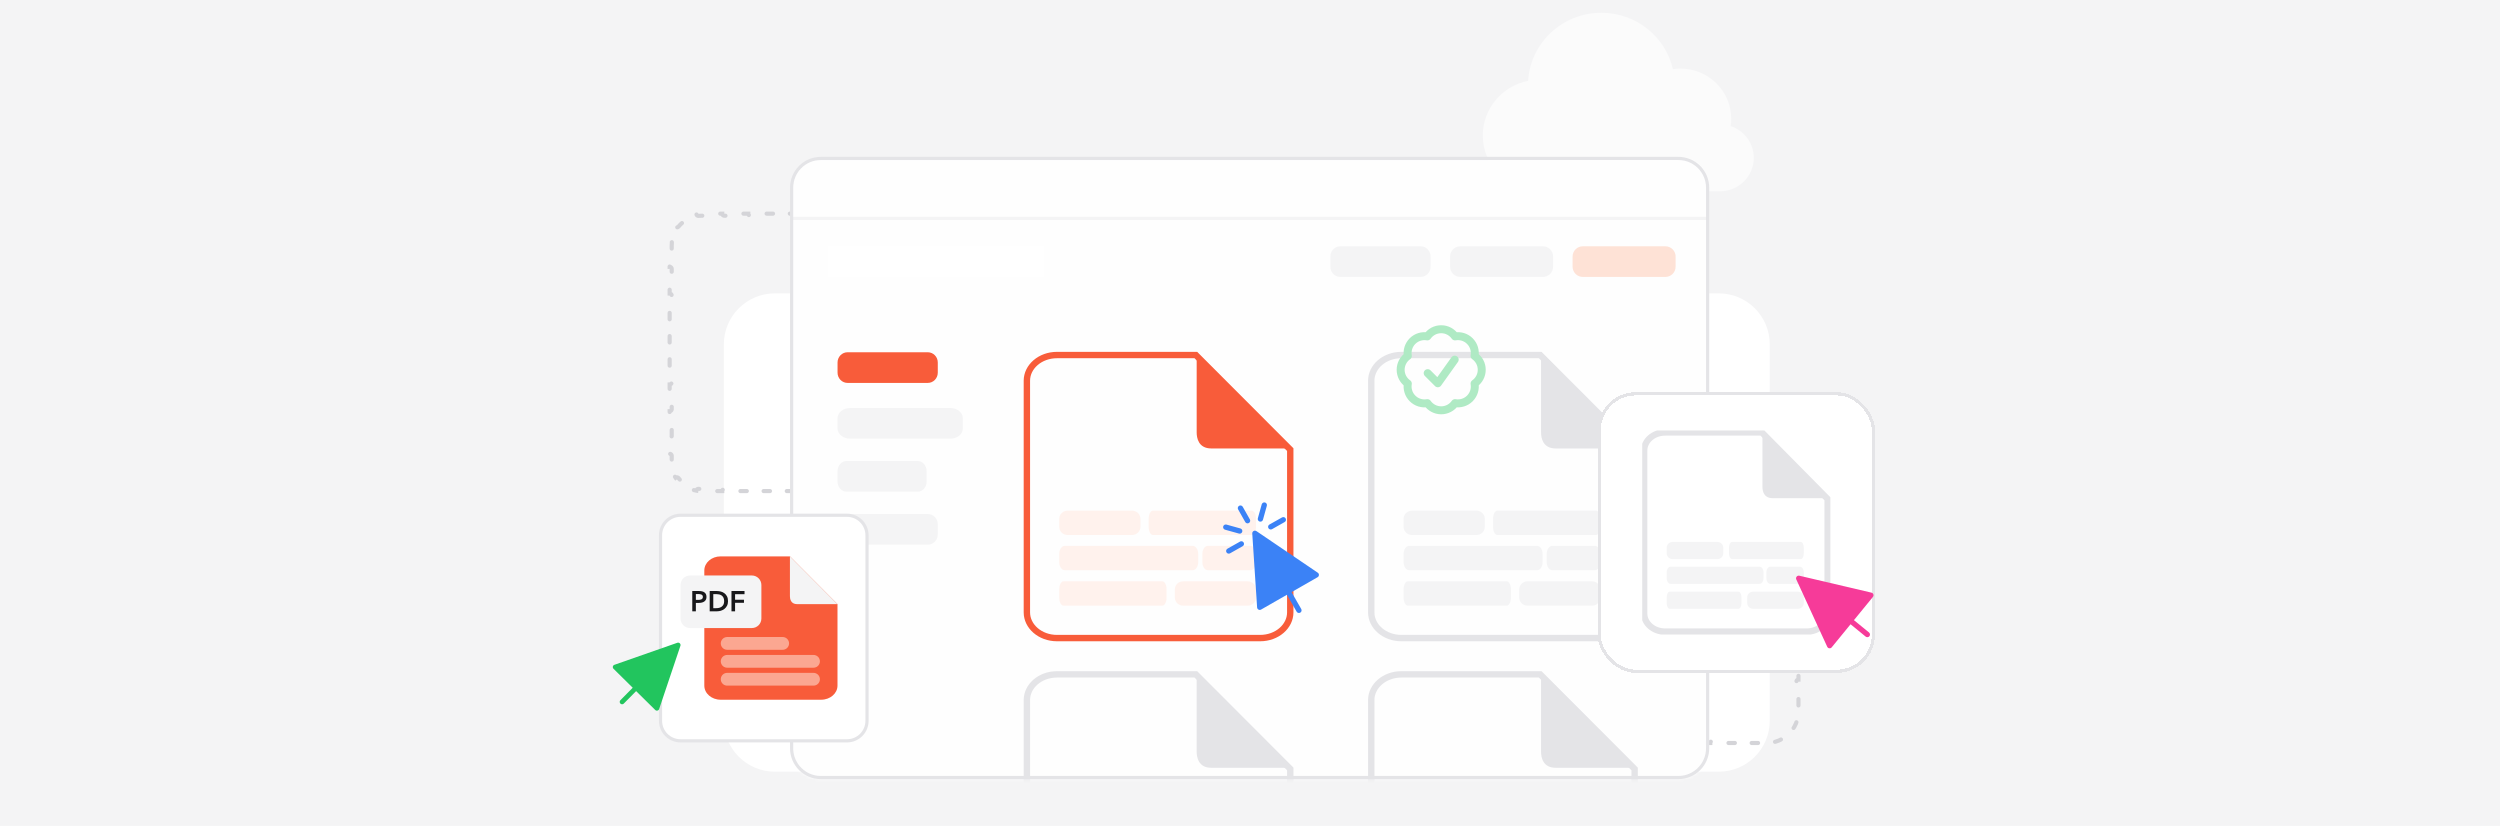 <svg width="784" height="259" viewBox="0 0 784 259" fill="none" xmlns="http://www.w3.org/2000/svg">
<g clip-path="url(#clip0_918_13591)">
<rect width="784" height="259" fill="#F4F4F5"/>
<path d="M227 108C227 99.163 234.163 92 243 92H539C547.837 92 555 99.163 555 108V226C555 234.837 547.837 242 539 242H243C234.163 242 227 234.837 227 226V108Z" fill="white"/>
<path opacity="0.6" d="M482.708 60H539.375C545.243 60 550 55.299 550 49.5C550 44.867 546.963 40.934 542.749 39.54C542.86 38.793 542.917 38.028 542.917 37.25C542.917 28.552 535.781 21.5 526.979 21.5C526.182 21.5 525.398 21.558 524.632 21.67C522.297 11.551 513.134 4 502.188 4C489.952 4 479.946 13.433 479.21 25.341C471.105 26.946 465 34.019 465 42.5C465 52.165 472.928 60 482.708 60Z" fill="white"/>
<path d="M316.329 67C316.329 67.359 316.621 67.65 316.979 67.65H318C318.31 67.65 318.616 67.665 318.918 67.694C319.268 67.728 319.577 67.478 319.623 67.133C321.174 67.386 322.604 67.996 323.828 68.876C323.617 69.153 323.66 69.549 323.932 69.772C324.405 70.16 324.84 70.595 325.229 71.068C325.451 71.34 325.846 71.382 326.123 71.171C327.003 72.395 327.613 73.825 327.866 75.376C327.521 75.422 327.272 75.733 327.306 76.082C327.335 76.384 327.35 76.69 327.35 77V78.047C327.35 78.406 327.641 78.697 328 78.697V83.678C327.641 83.678 327.35 83.969 327.35 84.328V86.422C327.35 86.781 327.641 87.072 328 87.072V92.053C327.641 92.053 327.35 92.344 327.35 92.703V94.797C327.35 95.156 327.641 95.447 328 95.447V100.428C327.641 100.428 327.35 100.719 327.35 101.078V103.172C327.35 103.531 327.641 103.822 328 103.822V108.803C327.641 108.803 327.35 109.094 327.35 109.453V111.547C327.35 111.906 327.641 112.197 328 112.197V117.178C327.641 117.178 327.35 117.469 327.35 117.828V119.922C327.35 120.281 327.641 120.572 328 120.572V125.553C327.641 125.553 327.35 125.844 327.35 126.203V128.297C327.35 128.656 327.641 128.947 328 128.947V133.928C327.641 133.928 327.35 134.219 327.35 134.578V136.672C327.35 137.031 327.641 137.322 328 137.322V142.303C327.641 142.303 327.35 142.594 327.35 142.953V144C327.35 144.31 327.335 144.616 327.306 144.918C327.272 145.267 327.521 145.577 327.866 145.623C327.613 147.174 327.003 148.604 326.123 149.828C325.882 149.644 325.55 149.653 325.321 149.839L325.229 149.932C324.937 150.287 324.619 150.619 324.279 150.928L323.932 151.229C323.661 151.451 323.617 151.846 323.828 152.123C322.604 153.003 321.174 153.613 319.623 153.866C319.577 153.521 319.267 153.272 318.918 153.306C318.616 153.335 318.31 153.35 318 153.35H316.979C316.621 153.35 316.329 153.641 316.329 154H311.504C311.504 153.641 311.213 153.35 310.854 153.35H308.812C308.454 153.35 308.162 153.641 308.162 154H303.338C303.338 153.641 303.046 153.35 302.688 153.35H300.646C300.287 153.35 299.996 153.641 299.996 154H295.171C295.171 153.641 294.879 153.35 294.521 153.35H292.479C292.121 153.35 291.829 153.641 291.829 154H287.004C287.004 153.641 286.713 153.35 286.354 153.35H284.312C283.954 153.35 283.662 153.641 283.662 154H278.838C278.838 153.641 278.546 153.35 278.188 153.35H276.146C275.787 153.35 275.496 153.641 275.496 154H270.671C270.671 153.641 270.379 153.35 270.021 153.35H267.979C267.621 153.35 267.329 153.641 267.329 154H262.504C262.504 153.641 262.213 153.35 261.854 153.35H259.812C259.454 153.35 259.162 153.641 259.162 154H254.338C254.338 153.641 254.046 153.35 253.688 153.35H251.646C251.287 153.35 250.996 153.641 250.996 154H246.171C246.171 153.641 245.879 153.35 245.521 153.35H243.479C243.121 153.35 242.829 153.641 242.829 154H238.004C238.004 153.641 237.713 153.35 237.354 153.35H235.312C234.954 153.35 234.662 153.641 234.662 154H229.838C229.838 153.641 229.546 153.35 229.188 153.35H227.146C226.787 153.35 226.496 153.641 226.496 154H221.671C221.671 153.641 221.379 153.35 221.021 153.35H220C219.69 153.35 219.384 153.335 219.082 153.306C218.733 153.272 218.422 153.521 218.376 153.866C216.825 153.613 215.395 153.003 214.171 152.123C214.382 151.846 214.34 151.451 214.068 151.229L213.721 150.928C213.381 150.619 213.063 150.287 212.771 149.932L212.679 149.839C212.45 149.653 212.118 149.644 211.876 149.828C210.996 148.604 210.386 147.174 210.133 145.623C210.478 145.577 210.728 145.268 210.694 144.918L210.661 144.462L210.65 144V142.953C210.65 142.594 210.359 142.303 210 142.303V137.322C210.314 137.322 210.576 137.099 210.637 136.803L210.65 136.672V134.578C210.65 134.219 210.359 133.928 210 133.928V128.947C210.314 128.947 210.576 128.724 210.637 128.428L210.65 128.297V126.203C210.65 125.844 210.359 125.553 210 125.553V120.572C210.314 120.572 210.576 120.349 210.637 120.053L210.65 119.922V117.828C210.65 117.469 210.359 117.178 210 117.178V112.197C210.314 112.197 210.576 111.974 210.637 111.678L210.65 111.547V109.453C210.65 109.094 210.359 108.803 210 108.803V103.822C210.314 103.822 210.576 103.599 210.637 103.303L210.65 103.172V101.078C210.65 100.719 210.359 100.428 210 100.428V95.447C210.314 95.447 210.576 95.224 210.637 94.928L210.65 94.797V92.703C210.65 92.344 210.359 92.053 210 92.053V87.072C210.314 87.072 210.576 86.849 210.637 86.553L210.65 86.422V84.328C210.65 83.969 210.359 83.678 210 83.678V78.697C210.314 78.697 210.576 78.474 210.637 78.178L210.65 78.047V77C210.65 76.69 210.665 76.384 210.694 76.082C210.728 75.732 210.478 75.422 210.133 75.376C210.386 73.825 210.996 72.395 211.876 71.171C212.153 71.383 212.548 71.34 212.771 71.068C213.16 70.595 213.595 70.16 214.068 69.772C214.34 69.548 214.383 69.153 214.171 68.876C215.395 67.996 216.825 67.386 218.376 67.133C218.422 67.478 218.732 67.728 219.082 67.694C219.384 67.665 219.69 67.65 220 67.65H221.021C221.335 67.65 221.597 67.427 221.657 67.131L221.671 67H226.496C226.496 67.359 226.787 67.65 227.146 67.65H229.188C229.502 67.65 229.764 67.427 229.824 67.131L229.838 67H234.662C234.662 67.359 234.954 67.65 235.312 67.65H237.354C237.713 67.65 238.004 67.359 238.004 67H242.829C242.829 67.359 243.121 67.65 243.479 67.65H245.521C245.835 67.65 246.097 67.427 246.157 67.131L246.171 67H250.996C250.996 67.359 251.287 67.65 251.646 67.65H253.688C254.002 67.65 254.264 67.427 254.324 67.131L254.338 67H259.162C259.162 67.359 259.454 67.65 259.812 67.65H261.854C262.213 67.65 262.504 67.359 262.504 67H267.329C267.329 67.359 267.621 67.65 267.979 67.65H270.021C270.335 67.65 270.597 67.427 270.657 67.131L270.671 67H275.496C275.496 67.359 275.787 67.65 276.146 67.65H278.188C278.502 67.65 278.764 67.427 278.824 67.131L278.838 67H283.662C283.662 67.359 283.954 67.65 284.312 67.65H286.354C286.713 67.65 287.004 67.359 287.004 67H291.829C291.829 67.359 292.121 67.65 292.479 67.65H294.521C294.835 67.65 295.097 67.427 295.157 67.131L295.171 67H299.996C299.996 67.359 300.287 67.65 300.646 67.65H302.688C303.002 67.65 303.264 67.427 303.324 67.131L303.338 67H308.162C308.162 67.359 308.454 67.65 308.812 67.65H310.854C311.213 67.65 311.504 67.359 311.504 67H316.329Z" stroke="#D4D4D8" stroke-width="1.3" stroke-linecap="round" stroke-dasharray="2 6"/>
<path d="M552.35 131C552.35 131.359 552.641 131.65 553 131.65H554C554.31 131.65 554.616 131.665 554.918 131.694C555.268 131.728 555.577 131.478 555.623 131.133C557.174 131.386 558.604 131.996 559.828 132.876C559.617 133.153 559.66 133.549 559.932 133.771C560.405 134.16 560.84 134.595 561.229 135.068C561.451 135.34 561.846 135.382 562.123 135.171C563.003 136.395 563.613 137.825 563.866 139.376C563.521 139.422 563.272 139.733 563.306 140.082C563.335 140.384 563.35 140.69 563.35 141V142.025C563.35 142.384 563.641 142.675 564 142.675V147.525C563.641 147.525 563.35 147.816 563.35 148.175V150.225C563.35 150.584 563.641 150.875 564 150.875V155.725C563.641 155.725 563.35 156.016 563.35 156.375V158.425C563.35 158.784 563.641 159.075 564 159.075V163.925C563.641 163.925 563.35 164.216 563.35 164.575V166.625C563.35 166.984 563.641 167.275 564 167.275V172.125C563.641 172.125 563.35 172.416 563.35 172.775V174.825C563.35 175.184 563.641 175.475 564 175.475V180.325C563.641 180.325 563.35 180.616 563.35 180.975V183.025C563.35 183.384 563.641 183.675 564 183.675V188.525C563.641 188.525 563.35 188.816 563.35 189.175V191.225C563.35 191.584 563.641 191.875 564 191.875V196.725C563.641 196.725 563.35 197.016 563.35 197.375V199.425C563.35 199.784 563.641 200.075 564 200.075V204.925C563.641 204.925 563.35 205.216 563.35 205.575V207.625C563.35 207.984 563.641 208.275 564 208.275V213.125C563.641 213.125 563.35 213.416 563.35 213.775V215.825C563.35 216.184 563.641 216.475 564 216.475V221.325C563.641 221.325 563.35 221.616 563.35 221.975V223C563.35 223.31 563.335 223.616 563.306 223.918C563.272 224.267 563.521 224.577 563.866 224.623C563.613 226.174 563.003 227.604 562.123 228.828C561.882 228.644 561.55 228.653 561.321 228.839L561.229 228.932C560.937 229.287 560.619 229.619 560.279 229.928L559.932 230.229C559.661 230.451 559.617 230.846 559.828 231.123C558.604 232.003 557.174 232.613 555.623 232.866C555.577 232.521 555.267 232.272 554.918 232.306C554.616 232.335 554.31 232.35 554 232.35H553C552.641 232.35 552.35 232.641 552.35 233H547.65C547.65 232.641 547.359 232.35 547 232.35H545C544.641 232.35 544.35 232.641 544.35 233H539.65C539.65 232.641 539.359 232.35 539 232.35H537C536.641 232.35 536.35 232.641 536.35 233H531.65C531.65 232.641 531.359 232.35 531 232.35H529C528.641 232.35 528.35 232.641 528.35 233H523.65C523.65 232.641 523.359 232.35 523 232.35H521C520.641 232.35 520.35 232.641 520.35 233H515.65C515.65 232.641 515.359 232.35 515 232.35H513C512.641 232.35 512.35 232.641 512.35 233H507.65C507.65 232.641 507.359 232.35 507 232.35H505C504.641 232.35 504.35 232.641 504.35 233H499.65C499.65 232.641 499.359 232.35 499 232.35H497C496.641 232.35 496.35 232.641 496.35 233H491.65C491.65 232.641 491.359 232.35 491 232.35H489C488.641 232.35 488.35 232.641 488.35 233H483.65C483.65 232.641 483.359 232.35 483 232.35H481C480.641 232.35 480.35 232.641 480.35 233H475.65C475.65 232.641 475.359 232.35 475 232.35H473C472.641 232.35 472.35 232.641 472.35 233H467.65C467.65 232.641 467.359 232.35 467 232.35H465C464.641 232.35 464.35 232.641 464.35 233H459.65C459.65 232.641 459.359 232.35 459 232.35H457C456.641 232.35 456.35 232.641 456.35 233H451.65C451.65 232.641 451.359 232.35 451 232.35H449C448.641 232.35 448.35 232.641 448.35 233H443.65C443.65 232.641 443.359 232.35 443 232.35H442C441.69 232.35 441.384 232.335 441.082 232.306C440.733 232.272 440.422 232.521 440.376 232.866C438.825 232.613 437.395 232.003 436.171 231.123C436.382 230.846 436.34 230.451 436.068 230.229L435.721 229.928C435.381 229.619 435.063 229.287 434.771 228.932L434.679 228.839C434.45 228.653 434.118 228.644 433.876 228.828C432.996 227.604 432.386 226.174 432.133 224.623C432.478 224.577 432.728 224.268 432.694 223.918L432.661 223.462L432.65 223V221.975C432.65 221.616 432.359 221.325 432 221.325V216.475C432.314 216.475 432.576 216.252 432.637 215.956L432.65 215.825V213.775C432.65 213.416 432.359 213.125 432 213.125V208.275C432.314 208.275 432.576 208.052 432.637 207.756L432.65 207.625V205.575C432.65 205.216 432.359 204.925 432 204.925V200.075C432.314 200.075 432.576 199.852 432.637 199.556L432.65 199.425V197.375C432.65 197.016 432.359 196.725 432 196.725V191.875C432.314 191.875 432.576 191.652 432.637 191.356L432.65 191.225V189.175C432.65 188.816 432.359 188.525 432 188.525V183.675C432.314 183.675 432.576 183.452 432.637 183.156L432.65 183.025V180.975C432.65 180.616 432.359 180.325 432 180.325V175.475C432.314 175.475 432.576 175.252 432.637 174.956L432.65 174.825V172.775C432.65 172.416 432.359 172.125 432 172.125V167.275C432.314 167.275 432.576 167.052 432.637 166.756L432.65 166.625V164.575C432.65 164.216 432.359 163.925 432 163.925V159.075C432.314 159.075 432.576 158.852 432.637 158.556L432.65 158.425V156.375C432.65 156.016 432.359 155.725 432 155.725V150.875C432.314 150.875 432.576 150.652 432.637 150.356L432.65 150.225V148.175C432.65 147.816 432.359 147.525 432 147.525V142.675C432.314 142.675 432.576 142.452 432.637 142.156L432.65 142.025V141C432.65 140.69 432.665 140.384 432.694 140.082C432.728 139.732 432.478 139.422 432.133 139.376C432.386 137.825 432.996 136.395 433.876 135.171C434.153 135.383 434.548 135.34 434.771 135.068C435.16 134.595 435.595 134.16 436.068 133.771C436.34 133.548 436.383 133.153 436.171 132.876C437.395 131.996 438.825 131.386 440.376 131.133C440.422 131.478 440.732 131.728 441.082 131.694C441.384 131.665 441.69 131.65 442 131.65H443C443.314 131.65 443.576 131.427 443.637 131.131L443.65 131H448.35C448.35 131.359 448.641 131.65 449 131.65H451C451.314 131.65 451.576 131.427 451.637 131.131L451.65 131H456.35C456.35 131.359 456.641 131.65 457 131.65H459C459.314 131.65 459.576 131.427 459.637 131.131L459.65 131H464.35C464.35 131.359 464.641 131.65 465 131.65H467C467.314 131.65 467.576 131.427 467.637 131.131L467.65 131H472.35C472.35 131.359 472.641 131.65 473 131.65H475C475.314 131.65 475.576 131.427 475.637 131.131L475.65 131H480.35C480.35 131.359 480.641 131.65 481 131.65H483C483.314 131.65 483.576 131.427 483.637 131.131L483.65 131H488.35C488.35 131.359 488.641 131.65 489 131.65H491C491.314 131.65 491.576 131.427 491.637 131.131L491.65 131H496.35C496.35 131.359 496.641 131.65 497 131.65H499C499.314 131.65 499.576 131.427 499.637 131.131L499.65 131H504.35C504.35 131.359 504.641 131.65 505 131.65H507C507.314 131.65 507.576 131.427 507.637 131.131L507.65 131H512.35C512.35 131.359 512.641 131.65 513 131.65H515C515.314 131.65 515.576 131.427 515.637 131.131L515.65 131H520.35C520.35 131.359 520.641 131.65 521 131.65H523C523.314 131.65 523.576 131.427 523.637 131.131L523.65 131H528.35C528.35 131.359 528.641 131.65 529 131.65H531C531.314 131.65 531.576 131.427 531.637 131.131L531.65 131H536.35C536.35 131.359 536.641 131.65 537 131.65H539C539.314 131.65 539.576 131.427 539.637 131.131L539.65 131H544.35C544.35 131.359 544.641 131.65 545 131.65H547C547.314 131.65 547.576 131.427 547.637 131.131L547.65 131H552.35Z" stroke="#D4D4D8" stroke-width="1.3" stroke-linecap="round" stroke-dasharray="2 6"/>
<g clip-path="url(#clip1_918_13591)">
<g filter="url(#filter0_d_918_13591)">
<mask id="mask0_918_13591" style="mask-type:luminance" maskUnits="userSpaceOnUse" x="244" y="27" width="289" height="196">
<path d="M523.342 27.244H254.417C249.113 27.244 244.812 31.551 244.812 36.864V212.654C244.812 217.967 249.113 222.275 254.417 222.275H523.342C528.647 222.275 532.947 217.967 532.947 212.654V36.864C532.947 31.551 528.647 27.244 523.342 27.244Z" fill="white"/>
</mask>
<g mask="url(#mask0_918_13591)">
<path d="M524.435 27.244H254.197C249.496 27.244 245.686 31.439 245.686 36.614V218.153C245.686 223.327 249.496 227.522 254.197 227.522H524.435C529.136 227.522 532.947 223.327 532.947 218.153V36.614C532.947 31.439 529.136 27.244 524.435 27.244Z" fill="#FEFEFE"/>
<g opacity="0.84">
<path d="M324.554 54.991H256.508V64.979H324.554V54.991Z" fill="white"/>
</g>
<path d="M442.491 55.23H417.344C415.609 55.23 414.201 56.666 414.201 58.437V61.644C414.201 63.415 415.609 64.851 417.344 64.851H442.491C444.227 64.851 445.634 63.415 445.634 61.644V58.437C445.634 56.666 444.227 55.23 442.491 55.23Z" fill="#F4F4F5"/>
<path d="M287.946 88.464H262.8C261.064 88.464 259.656 89.9 259.656 91.671V94.878C259.656 96.649 261.064 98.085 262.8 98.085H287.946C289.682 98.085 291.089 96.649 291.089 94.878V91.671C291.089 89.9 289.682 88.464 287.946 88.464Z" fill="#F85C3A"/>
<path d="M295.018 105.956H263.585C261.415 105.956 259.656 107.392 259.656 109.163V112.369C259.656 114.14 261.415 115.576 263.585 115.576H295.018C297.188 115.576 298.947 114.14 298.947 112.369V109.163C298.947 107.392 297.188 105.956 295.018 105.956Z" fill="#F4F4F5"/>
<path d="M284.803 122.573H262.45C260.907 122.573 259.656 124.009 259.656 125.78V128.986C259.656 130.757 260.907 132.193 262.45 132.193H284.803C286.346 132.193 287.597 130.757 287.597 128.986V125.78C287.597 124.009 286.346 122.573 284.803 122.573Z" fill="#F4F4F5"/>
<path d="M287.946 139.19H262.8C261.064 139.19 259.656 140.626 259.656 142.397V145.603C259.656 147.374 261.064 148.81 262.8 148.81H287.946C289.682 148.81 291.089 147.374 291.089 145.603V142.397C291.089 140.626 289.682 139.19 287.946 139.19Z" fill="#F4F4F5"/>
<path d="M480.821 55.23H454.977C453.193 55.23 451.746 56.666 451.746 58.437V61.644C451.746 63.415 453.193 64.851 454.977 64.851H480.821C482.605 64.851 484.052 63.415 484.052 61.644V58.437C484.052 56.666 482.605 55.23 480.821 55.23Z" fill="#F4F4F5"/>
<path d="M519.239 55.23H493.395C491.611 55.23 490.164 56.666 490.164 58.437V61.644C490.164 63.415 491.611 64.851 493.395 64.851H519.239C521.023 64.851 522.47 63.415 522.47 61.644V58.437C522.47 56.666 521.023 55.23 519.239 55.23Z" fill="#FEE2D6"/>
<path d="M244.812 46.485H532.947" stroke="#F4F4F5"/>
<path d="M328.484 89.339H372.014L401.624 118.997V170.068C401.624 174.388 397.518 178.104 392.17 178.104H328.484C323.136 178.104 319.029 174.388 319.029 170.068V97.376C319.029 93.055 323.136 89.339 328.484 89.339Z" stroke="#F85C3A" stroke-width="2"/>
<path d="M401.193 118.135H376.882C375 118.135 374.015 117.381 373.471 116.49C372.902 115.559 372.777 114.411 372.777 113.608V89.672L401.193 118.135Z" fill="#F85C3A" stroke="#F85C3A"/>
<path d="M371.02 149.175H330.919C329.956 149.175 329.176 150.316 329.176 151.723V154.272C329.176 155.679 329.956 156.82 330.919 156.82H371.02C371.982 156.82 372.763 155.679 372.763 154.272V151.723C372.763 150.316 371.982 149.175 371.02 149.175Z" fill="#FFF2ED"/>
<path d="M361.49 160.295H330.522C329.779 160.295 329.176 161.437 329.176 162.844V165.392C329.176 166.8 329.779 167.941 330.522 167.941H361.49C362.234 167.941 362.837 166.8 362.837 165.392V162.844C362.837 161.437 362.234 160.295 361.49 160.295Z" fill="#FFF2ED"/>
<path d="M389.147 149.175H375.799C374.836 149.175 374.057 150.316 374.057 151.723V154.272C374.057 155.679 374.836 156.82 375.799 156.82H389.147C390.108 156.82 390.888 155.679 390.888 154.272V151.723C390.888 150.316 390.108 149.175 389.147 149.175Z" fill="#FFF2ED"/>
<path d="M388.253 160.295H368.059C366.605 160.295 365.426 161.437 365.426 162.844V165.392C365.426 166.8 366.605 167.941 368.059 167.941H388.253C389.708 167.941 390.887 166.8 390.887 165.392V162.844C390.887 161.437 389.708 160.295 388.253 160.295Z" fill="#FFF2ED"/>
<path d="M358.574 138.137H389.542C390.285 138.137 390.889 139.278 390.889 140.685V143.234C390.889 144.641 390.285 145.781 389.542 145.781H358.574C357.83 145.781 357.227 144.641 357.227 143.234V140.685C357.227 139.278 357.83 138.137 358.574 138.137Z" fill="#FFF2ED"/>
<path d="M331.81 138.137H352.004C353.459 138.137 354.637 139.278 354.637 140.685V143.234C354.637 144.641 353.459 145.781 352.004 145.781H331.81C330.355 145.781 329.176 144.641 329.176 143.234V140.685C329.176 139.278 330.355 138.137 331.81 138.137Z" fill="#FFF2ED"/>
<path d="M328.484 189.482H372.014L401.624 219.141V270.211C401.624 274.531 397.518 278.248 392.17 278.248H328.484C323.136 278.248 319.029 274.531 319.029 270.211V197.519C319.029 193.198 323.136 189.482 328.484 189.482Z" stroke="#E4E4E7" stroke-width="2"/>
<path d="M402.4 218.779H376.881C372.787 218.779 372.277 215.427 372.277 213.751V188.608L402.4 218.779Z" fill="#E4E4E7"/>
<path d="M436.481 89.339H480.01L509.62 118.997V170.068C509.62 174.388 505.514 178.104 500.166 178.104H436.481C431.132 178.104 427.025 174.388 427.025 170.068V97.376C427.025 93.055 431.132 89.339 436.481 89.339Z" stroke="#E4E4E7" stroke-width="2"/>
<path d="M509.19 118.135H484.879C482.998 118.135 482.013 117.381 481.469 116.49C480.901 115.558 480.775 114.411 480.775 113.608V89.672L509.19 118.135Z" fill="#E4E4E7" stroke="#E4E4E7"/>
<path d="M479.017 149.175H438.917C437.954 149.175 437.174 150.316 437.174 151.723V154.272C437.174 155.679 437.954 156.82 438.917 156.82H479.017C479.98 156.82 480.761 155.679 480.761 154.272V151.723C480.761 150.316 479.98 149.175 479.017 149.175Z" fill="#F4F4F5"/>
<path d="M469.489 160.295H438.52C437.776 160.295 437.174 161.437 437.174 162.844V165.392C437.174 166.8 437.776 167.941 438.52 167.941H469.489C470.232 167.941 470.835 166.8 470.835 165.392V162.844C470.835 161.437 470.232 160.295 469.489 160.295Z" fill="#F4F4F5"/>
<path d="M497.144 149.175H483.796C482.834 149.175 482.055 150.316 482.055 151.723V154.272C482.055 155.679 482.834 156.82 483.796 156.82H497.144C498.106 156.82 498.885 155.679 498.885 154.272V151.723C498.885 150.316 498.106 149.175 497.144 149.175Z" fill="#F4F4F5"/>
<path d="M496.252 160.295H476.058C474.603 160.295 473.424 161.437 473.424 162.844V165.392C473.424 166.8 474.603 167.941 476.058 167.941H496.252C497.707 167.941 498.885 166.8 498.885 165.392V162.844C498.885 161.437 497.707 160.295 496.252 160.295Z" fill="#F4F4F5"/>
<path d="M466.571 138.137H497.539C498.283 138.137 498.886 139.278 498.886 140.685V143.234C498.886 144.641 498.283 145.781 497.539 145.781H466.571C465.827 145.781 465.225 144.641 465.225 143.234V140.685C465.225 139.278 465.827 138.137 466.571 138.137Z" fill="#F4F4F5"/>
<path d="M439.808 138.137H460.002C461.457 138.137 462.636 139.278 462.636 140.685V143.234C462.636 144.641 461.457 145.781 460.002 145.781H439.808C438.353 145.781 437.174 144.641 437.174 143.234V140.685C437.174 139.278 438.353 138.137 439.808 138.137Z" fill="#F4F4F5"/>
<path d="M436.481 189.482H480.01L509.62 219.141V270.211C509.62 274.531 505.514 278.248 500.166 278.248H436.481C431.132 278.248 427.025 274.531 427.025 270.211V197.519C427.025 193.198 431.132 189.482 436.481 189.482Z" stroke="#E4E4E7" stroke-width="2"/>
<path d="M510.397 218.779H484.879C480.785 218.779 480.275 215.427 480.275 213.751V188.608L510.397 218.779Z" fill="#E4E4E7"/>
</g>
<path d="M523.343 27.682H254.418C249.355 27.682 245.25 31.793 245.25 36.865V212.655C245.25 217.726 249.355 221.838 254.418 221.838H523.343C528.407 221.838 532.511 217.726 532.511 212.655V36.865C532.511 31.793 528.407 27.682 523.343 27.682Z" stroke="#E4E4E7"/>
</g>
<g clip-path="url(#clip2_918_13591)">
<path d="M402.86 163.717C402.956 163.664 403.041 163.592 403.109 163.506C403.178 163.42 403.228 163.321 403.258 163.215C403.288 163.109 403.297 162.998 403.284 162.889C403.271 162.78 403.236 162.675 403.182 162.579C403.128 162.483 403.055 162.399 402.969 162.331C402.882 162.264 402.783 162.214 402.677 162.185C402.571 162.156 402.46 162.148 402.351 162.162C402.242 162.176 402.136 162.211 402.041 162.266L398.08 164.503C397.892 164.614 397.755 164.794 397.698 165.005C397.642 165.216 397.67 165.44 397.778 165.63C397.885 165.82 398.062 165.961 398.272 166.021C398.482 166.082 398.707 166.058 398.899 165.955L402.86 163.717ZM391.022 164.105C390.914 164.077 390.814 164.027 390.726 163.959C390.638 163.891 390.564 163.806 390.51 163.709L388.272 159.748C388.165 159.556 388.138 159.329 388.198 159.117C388.257 158.905 388.399 158.725 388.59 158.617C388.782 158.508 389.009 158.48 389.221 158.539C389.434 158.597 389.614 158.738 389.724 158.929L391.961 162.89C392.039 163.033 392.073 163.195 392.06 163.358C392.047 163.52 391.987 163.675 391.888 163.804C391.788 163.933 391.653 164.03 391.5 164.083C391.346 164.137 391.18 164.144 391.022 164.105ZM395.049 163.568C394.942 163.539 394.842 163.49 394.755 163.423C394.667 163.356 394.594 163.272 394.539 163.176C394.484 163.081 394.449 162.975 394.435 162.866C394.421 162.756 394.429 162.645 394.459 162.539L395.678 158.156C395.74 157.945 395.882 157.766 396.074 157.658C396.265 157.55 396.491 157.52 396.704 157.576C396.917 157.635 397.098 157.777 397.206 157.969C397.315 158.162 397.343 158.389 397.284 158.602L396.065 162.985C396.006 163.197 395.866 163.376 395.676 163.485C395.486 163.594 395.261 163.624 395.049 163.568ZM384.609 164.505L388.992 165.724C389.097 165.754 389.196 165.804 389.282 165.871C389.368 165.938 389.44 166.022 389.494 166.117C389.548 166.213 389.582 166.318 389.596 166.426C389.609 166.535 389.601 166.645 389.571 166.751C389.542 166.856 389.492 166.955 389.425 167.041C389.357 167.127 389.274 167.199 389.178 167.253C389.083 167.307 388.978 167.341 388.869 167.355C388.761 167.368 388.651 167.36 388.545 167.33L384.162 166.111C383.952 166.049 383.774 165.908 383.668 165.716C383.562 165.525 383.535 165.299 383.594 165.088C383.653 164.877 383.792 164.698 383.982 164.589C384.172 164.48 384.397 164.45 384.609 164.505ZM394.006 166.551L413.249 179.598C413.366 179.677 413.461 179.785 413.525 179.911C413.589 180.037 413.62 180.178 413.614 180.319C413.609 180.46 413.568 180.598 413.494 180.719C413.421 180.84 413.318 180.94 413.196 181.011L405.031 185.688L408.069 190.99C408.179 191.182 408.208 191.409 408.15 191.623C408.092 191.836 407.952 192.017 407.76 192.127C407.568 192.237 407.34 192.266 407.127 192.208C406.914 192.15 406.732 192.01 406.623 191.818L403.585 186.516L395.474 191.163C395.351 191.233 395.212 191.271 395.071 191.273C394.929 191.275 394.79 191.241 394.665 191.174C394.541 191.107 394.435 191.01 394.359 190.891C394.282 190.772 394.237 190.635 394.228 190.494L392.707 167.295C392.699 167.14 392.734 166.986 392.808 166.85C392.883 166.714 392.993 166.601 393.128 166.524C393.262 166.447 393.416 166.408 393.571 166.413C393.726 166.418 393.876 166.466 394.006 166.551ZM388.896 169.828C389.088 169.725 389.313 169.701 389.523 169.761C389.733 169.822 389.91 169.962 390.017 170.152C390.124 170.342 390.153 170.567 390.097 170.778C390.04 170.988 389.903 171.169 389.715 171.28L385.754 173.517C385.659 173.572 385.554 173.608 385.445 173.622C385.335 173.636 385.224 173.628 385.118 173.599C385.012 173.57 384.912 173.52 384.826 173.453C384.739 173.385 384.666 173.301 384.612 173.205C384.558 173.109 384.523 173.003 384.51 172.894C384.497 172.785 384.506 172.674 384.536 172.568C384.566 172.462 384.617 172.363 384.685 172.277C384.754 172.191 384.839 172.119 384.935 172.066L388.896 169.828Z" fill="#3B82F6"/>
</g>
<path d="M447.722 117.02L450.902 120.197L456.196 112.778M464.674 115.954C464.675 117.746 463.786 119.33 462.425 120.289C462.71 121.93 462.219 123.678 460.953 124.946C459.687 126.213 457.938 126.705 456.298 126.421C455.339 127.782 453.756 128.672 451.964 128.673C450.173 128.674 448.589 127.785 447.629 126.424C445.989 126.71 444.239 126.219 442.972 124.953C441.704 123.686 441.213 121.937 441.497 120.297C440.135 119.338 439.246 117.755 439.245 115.963C439.244 114.172 440.133 112.588 441.494 111.629C441.209 109.988 441.699 108.239 442.965 106.972C444.232 105.704 445.981 105.212 447.621 105.497C448.579 104.135 450.163 103.245 451.955 103.244C453.746 103.244 455.33 104.132 456.29 105.493C457.93 105.208 459.68 105.698 460.947 106.965C462.214 108.231 462.706 109.98 462.422 111.621C463.783 112.579 464.673 114.162 464.674 115.954Z" stroke="#AFEAC4" stroke-width="2.5" stroke-linecap="round" stroke-linejoin="round"/>
</g>
<g clip-path="url(#clip3_918_13591)">
<g filter="url(#filter1_d_918_13591)">
<path d="M203.807 145.866C203.807 142.215 206.765 139.255 210.415 139.255H262.62C266.269 139.255 269.228 142.215 269.228 145.866V204.044C269.228 207.696 266.269 210.655 262.62 210.655H210.415C206.765 210.655 203.807 207.696 203.807 204.044V145.866Z" fill="white"/>
<path d="M210.414 139.586H262.619C266.086 139.586 268.897 142.398 268.897 145.866V204.044C268.897 207.513 266.086 210.325 262.619 210.325H210.414C206.947 210.325 204.137 207.513 204.137 204.044V145.866C204.137 142.506 206.774 139.763 210.091 139.594L210.414 139.586Z" stroke="#E4E4E7"/>
<path d="M259.637 167.463V193.007C259.637 195.452 257.347 197.433 254.523 197.433H222.987C220.163 197.433 217.873 195.452 217.873 193.007V156.903C217.873 154.459 220.163 152.478 222.987 152.478H244.721L259.637 167.463Z" fill="#F85C3A"/>
<path d="M259.636 167.463H247C244.973 167.463 244.721 165.798 244.721 164.965V152.478L259.636 167.463Z" fill="#F4F4F5"/>
<path d="M225.037 179.771H242.447" stroke="#FEE2D6" stroke-opacity="0.56" stroke-width="4" stroke-linecap="round"/>
<path d="M225.037 185.391H252.119" stroke="#FEE2D6" stroke-opacity="0.56" stroke-width="4" stroke-linecap="round"/>
<path d="M225.037 191.01H252.119" stroke="#FEE2D6" stroke-opacity="0.56" stroke-width="4" stroke-linecap="round"/>
<path d="M232.787 158.471H213.397C211.75 158.471 210.414 159.813 210.414 161.468V171.958C210.414 173.613 211.75 174.955 213.397 174.955H232.787C234.435 174.955 235.771 173.613 235.771 171.958V161.468C235.771 159.813 234.435 158.471 232.787 158.471Z" fill="#F4F4F5"/>
<path d="M214.096 163.345H216.163C216.527 163.345 216.855 163.378 217.147 163.444C217.44 163.51 217.69 163.617 217.899 163.767C218.108 163.917 218.269 164.109 218.382 164.343C218.496 164.577 218.553 164.858 218.553 165.188C218.553 165.542 218.487 165.838 218.356 166.078C218.224 166.318 218.045 166.513 217.819 166.662C217.598 166.806 217.338 166.911 217.04 166.977C216.742 167.043 216.426 167.076 216.091 167.076H215.223V169.71H214.096V163.345ZM216.011 166.123C216.196 166.123 216.372 166.111 216.539 166.087C216.706 166.057 216.855 166.009 216.986 165.943C217.118 165.871 217.222 165.775 217.3 165.655C217.377 165.536 217.416 165.38 217.416 165.188C217.416 165.002 217.377 164.852 217.3 164.738C217.222 164.618 217.118 164.526 216.986 164.46C216.861 164.394 216.715 164.352 216.548 164.334C216.387 164.31 216.22 164.298 216.047 164.298H215.223V166.123H216.011ZM219.558 163.345H221.804C222.216 163.345 222.631 163.399 223.048 163.507C223.466 163.614 223.842 163.794 224.176 164.046C224.51 164.292 224.781 164.618 224.99 165.026C225.199 165.428 225.303 165.928 225.303 166.528C225.303 167.085 225.199 167.565 224.99 167.966C224.781 168.368 224.51 168.697 224.176 168.955C223.842 169.213 223.466 169.405 223.048 169.531C222.631 169.65 222.216 169.71 221.804 169.71H219.558V163.345ZM221.625 168.721C221.918 168.721 222.21 168.688 222.502 168.623C222.795 168.551 223.057 168.434 223.29 168.272C223.528 168.104 223.722 167.879 223.872 167.598C224.021 167.316 224.095 166.959 224.095 166.528C224.095 166.072 224.021 165.7 223.872 165.413C223.722 165.125 223.528 164.9 223.29 164.738C223.057 164.577 222.795 164.466 222.502 164.406C222.21 164.346 221.918 164.316 221.625 164.316H220.686V168.721H221.625ZM226.392 163.345H230.482V164.334H227.52V166.078H230.312V167.031H227.52V169.71H226.392V163.345Z" fill="#18181B"/>
</g>
<path d="M212.423 201.57L192.674 208.484C192.554 208.526 192.446 208.598 192.362 208.693C192.277 208.788 192.218 208.903 192.19 209.027C192.162 209.151 192.166 209.28 192.202 209.402C192.238 209.525 192.304 209.636 192.395 209.725L198.419 215.676L194.554 219.589C194.414 219.73 194.337 219.922 194.338 220.12C194.339 220.319 194.419 220.51 194.561 220.649C194.702 220.789 194.893 220.867 195.092 220.866C195.291 220.865 195.481 220.784 195.621 220.643L199.486 216.73L205.472 222.643C205.562 222.733 205.674 222.798 205.796 222.832C205.919 222.866 206.048 222.869 206.172 222.84C206.296 222.81 206.41 222.75 206.504 222.664C206.598 222.578 206.669 222.47 206.709 222.349L213.382 202.517C213.425 202.384 213.43 202.242 213.396 202.107C213.363 201.971 213.293 201.847 213.194 201.749C213.094 201.651 212.97 201.582 212.834 201.551C212.698 201.519 212.556 201.526 212.423 201.57Z" fill="#22C55E"/>
</g>
<g filter="url(#filter2_d_918_13591)">
<rect x="498" y="101" width="87" height="88" rx="12" fill="white" shape-rendering="crispEdges"/>
<rect x="498.5" y="101.5" width="86" height="87" rx="11.5" stroke="#E4E4E7" shape-rendering="crispEdges"/>
<g clip-path="url(#clip4_918_13591)">
<path d="M519.194 113.615H549.517L570.145 134.484V170.419C570.145 173.459 567.284 176.074 563.559 176.074H519.194C515.468 176.074 512.607 173.459 512.607 170.419V119.27C512.607 116.23 515.468 113.615 519.194 113.615Z" fill="white" stroke="#E4E4E7" stroke-width="2"/>
<path d="M570.687 134.23H552.91C550.058 134.23 549.703 131.871 549.703 130.691V113L570.687 134.23Z" fill="#E4E4E7"/>
<path d="M548.825 155.718H520.89C520.22 155.718 519.676 156.521 519.676 157.511V159.304C519.676 160.295 520.22 161.098 520.89 161.098H548.825C549.496 161.098 550.04 160.295 550.04 159.304V157.511C550.04 156.521 549.496 155.718 548.825 155.718Z" fill="#F4F4F5"/>
<path d="M542.187 163.543H520.614C520.096 163.543 519.676 164.346 519.676 165.336V167.129C519.676 168.12 520.096 168.922 520.614 168.922H542.187C542.705 168.922 543.125 168.12 543.125 167.129V165.336C543.125 164.346 542.705 163.543 542.187 163.543Z" fill="#F4F4F5"/>
<path d="M561.453 155.718H552.154C551.484 155.718 550.941 156.521 550.941 157.511V159.304C550.941 160.295 551.484 161.098 552.154 161.098H561.453C562.123 161.098 562.666 160.295 562.666 159.304V157.511C562.666 156.521 562.123 155.718 561.453 155.718Z" fill="#F4F4F5"/>
<path d="M560.832 163.543H546.765C545.751 163.543 544.93 164.346 544.93 165.336V167.129C544.93 168.12 545.751 168.922 546.765 168.922H560.832C561.845 168.922 562.667 168.12 562.667 167.129V165.336C562.667 164.346 561.845 163.543 560.832 163.543Z" fill="#F4F4F5"/>
<path d="M540.157 147.951H561.73C562.248 147.951 562.668 148.754 562.668 149.744V151.537C562.668 152.528 562.248 153.331 561.73 153.331H540.157C539.639 153.331 539.219 152.528 539.219 151.537V149.744C539.219 148.754 539.639 147.951 540.157 147.951Z" fill="#F4F4F5"/>
<path d="M521.513 147.951H535.58C536.594 147.951 537.415 148.754 537.415 149.744V151.537C537.415 152.528 536.594 153.331 535.58 153.331H521.513C520.499 153.331 519.678 152.528 519.678 151.537V149.744C519.678 148.754 520.499 147.951 521.513 147.951Z" fill="#F4F4F5"/>
</g>
</g>
<path d="M564.259 180.542L586.893 185.854C587.031 185.886 587.158 185.953 587.263 186.048C587.367 186.143 587.446 186.264 587.492 186.397C587.537 186.531 587.548 186.675 587.522 186.814C587.497 186.953 587.437 187.083 587.348 187.193L581.392 194.478L586.124 198.345C586.295 198.485 586.403 198.687 586.425 198.907C586.447 199.127 586.381 199.347 586.241 199.518C586.101 199.689 585.899 199.797 585.679 199.819C585.459 199.842 585.24 199.775 585.069 199.635L580.338 195.768L574.421 203.006C574.332 203.115 574.216 203.2 574.084 203.253C573.953 203.305 573.811 203.323 573.67 203.305C573.53 203.287 573.397 203.234 573.283 203.15C573.169 203.066 573.078 202.955 573.019 202.826L563.311 181.701C563.248 181.559 563.226 181.403 563.247 181.249C563.268 181.095 563.331 180.951 563.429 180.83C563.527 180.71 563.656 180.62 563.803 180.569C563.949 180.518 564.107 180.509 564.259 180.542Z" fill="#F63B99"/>
</g>
<defs>
<filter id="filter0_d_918_13591" x="212.45" y="13.882" width="358.862" height="265.756" filterUnits="userSpaceOnUse" color-interpolation-filters="sRGB">
<feFlood flood-opacity="0" result="BackgroundImageFix"/>
<feColorMatrix in="SourceAlpha" type="matrix" values="0 0 0 0 0 0 0 0 0 0 0 0 0 0 0 0 0 0 127 0" result="hardAlpha"/>
<feOffset dx="3" dy="22"/>
<feGaussianBlur stdDeviation="17.65"/>
<feComposite in2="hardAlpha" operator="out"/>
<feColorMatrix type="matrix" values="0 0 0 0 0 0 0 0 0 0 0 0 0 0 0 0 0 0 0.06 0"/>
<feBlend mode="normal" in2="BackgroundImageFix" result="effect1_dropShadow_918_13591"/>
<feBlend mode="normal" in="SourceGraphic" in2="effect1_dropShadow_918_13591" result="shape"/>
</filter>
<filter id="filter1_d_918_13591" x="171.337" y="125.786" width="136.36" height="142.339" filterUnits="userSpaceOnUse" color-interpolation-filters="sRGB">
<feFlood flood-opacity="0" result="BackgroundImageFix"/>
<feColorMatrix in="SourceAlpha" type="matrix" values="0 0 0 0 0 0 0 0 0 0 0 0 0 0 0 0 0 0 127 0" result="hardAlpha"/>
<feOffset dx="3" dy="22"/>
<feGaussianBlur stdDeviation="17.65"/>
<feComposite in2="hardAlpha" operator="out"/>
<feColorMatrix type="matrix" values="0 0 0 0 0 0 0 0 0 0 0 0 0 0 0 0 0 0 0.06 0"/>
<feBlend mode="normal" in2="BackgroundImageFix" result="effect1_dropShadow_918_13591"/>
<feBlend mode="normal" in="SourceGraphic" in2="effect1_dropShadow_918_13591" result="shape"/>
</filter>
<filter id="filter2_d_918_13591" x="465.7" y="87.7" width="157.6" height="158.6" filterUnits="userSpaceOnUse" color-interpolation-filters="sRGB">
<feFlood flood-opacity="0" result="BackgroundImageFix"/>
<feColorMatrix in="SourceAlpha" type="matrix" values="0 0 0 0 0 0 0 0 0 0 0 0 0 0 0 0 0 0 127 0" result="hardAlpha"/>
<feOffset dx="3" dy="22"/>
<feGaussianBlur stdDeviation="17.65"/>
<feComposite in2="hardAlpha" operator="out"/>
<feColorMatrix type="matrix" values="0 0 0 0 0 0 0 0 0 0 0 0 0 0 0 0 0 0 0.06 0"/>
<feBlend mode="normal" in2="BackgroundImageFix" result="effect1_dropShadow_918_13591"/>
<feBlend mode="normal" in="SourceGraphic" in2="effect1_dropShadow_918_13591" result="shape"/>
</filter>
<clipPath id="clip0_918_13591">
<rect width="784" height="259" fill="white"/>
</clipPath>
<clipPath id="clip1_918_13591">
<rect width="351" height="258" fill="white" transform="translate(216 15)"/>
</clipPath>
<clipPath id="clip2_918_13591">
<rect width="40" height="40" fill="white" transform="matrix(-0.967 -0.256 -0.256 0.967 422.457 160.792)"/>
</clipPath>
<clipPath id="clip3_918_13591">
<rect width="113" height="119" fill="white" transform="translate(182 130)"/>
</clipPath>
<clipPath id="clip4_918_13591">
<rect width="59" height="64" fill="white" transform="translate(512 113)"/>
</clipPath>
</defs>
</svg>
